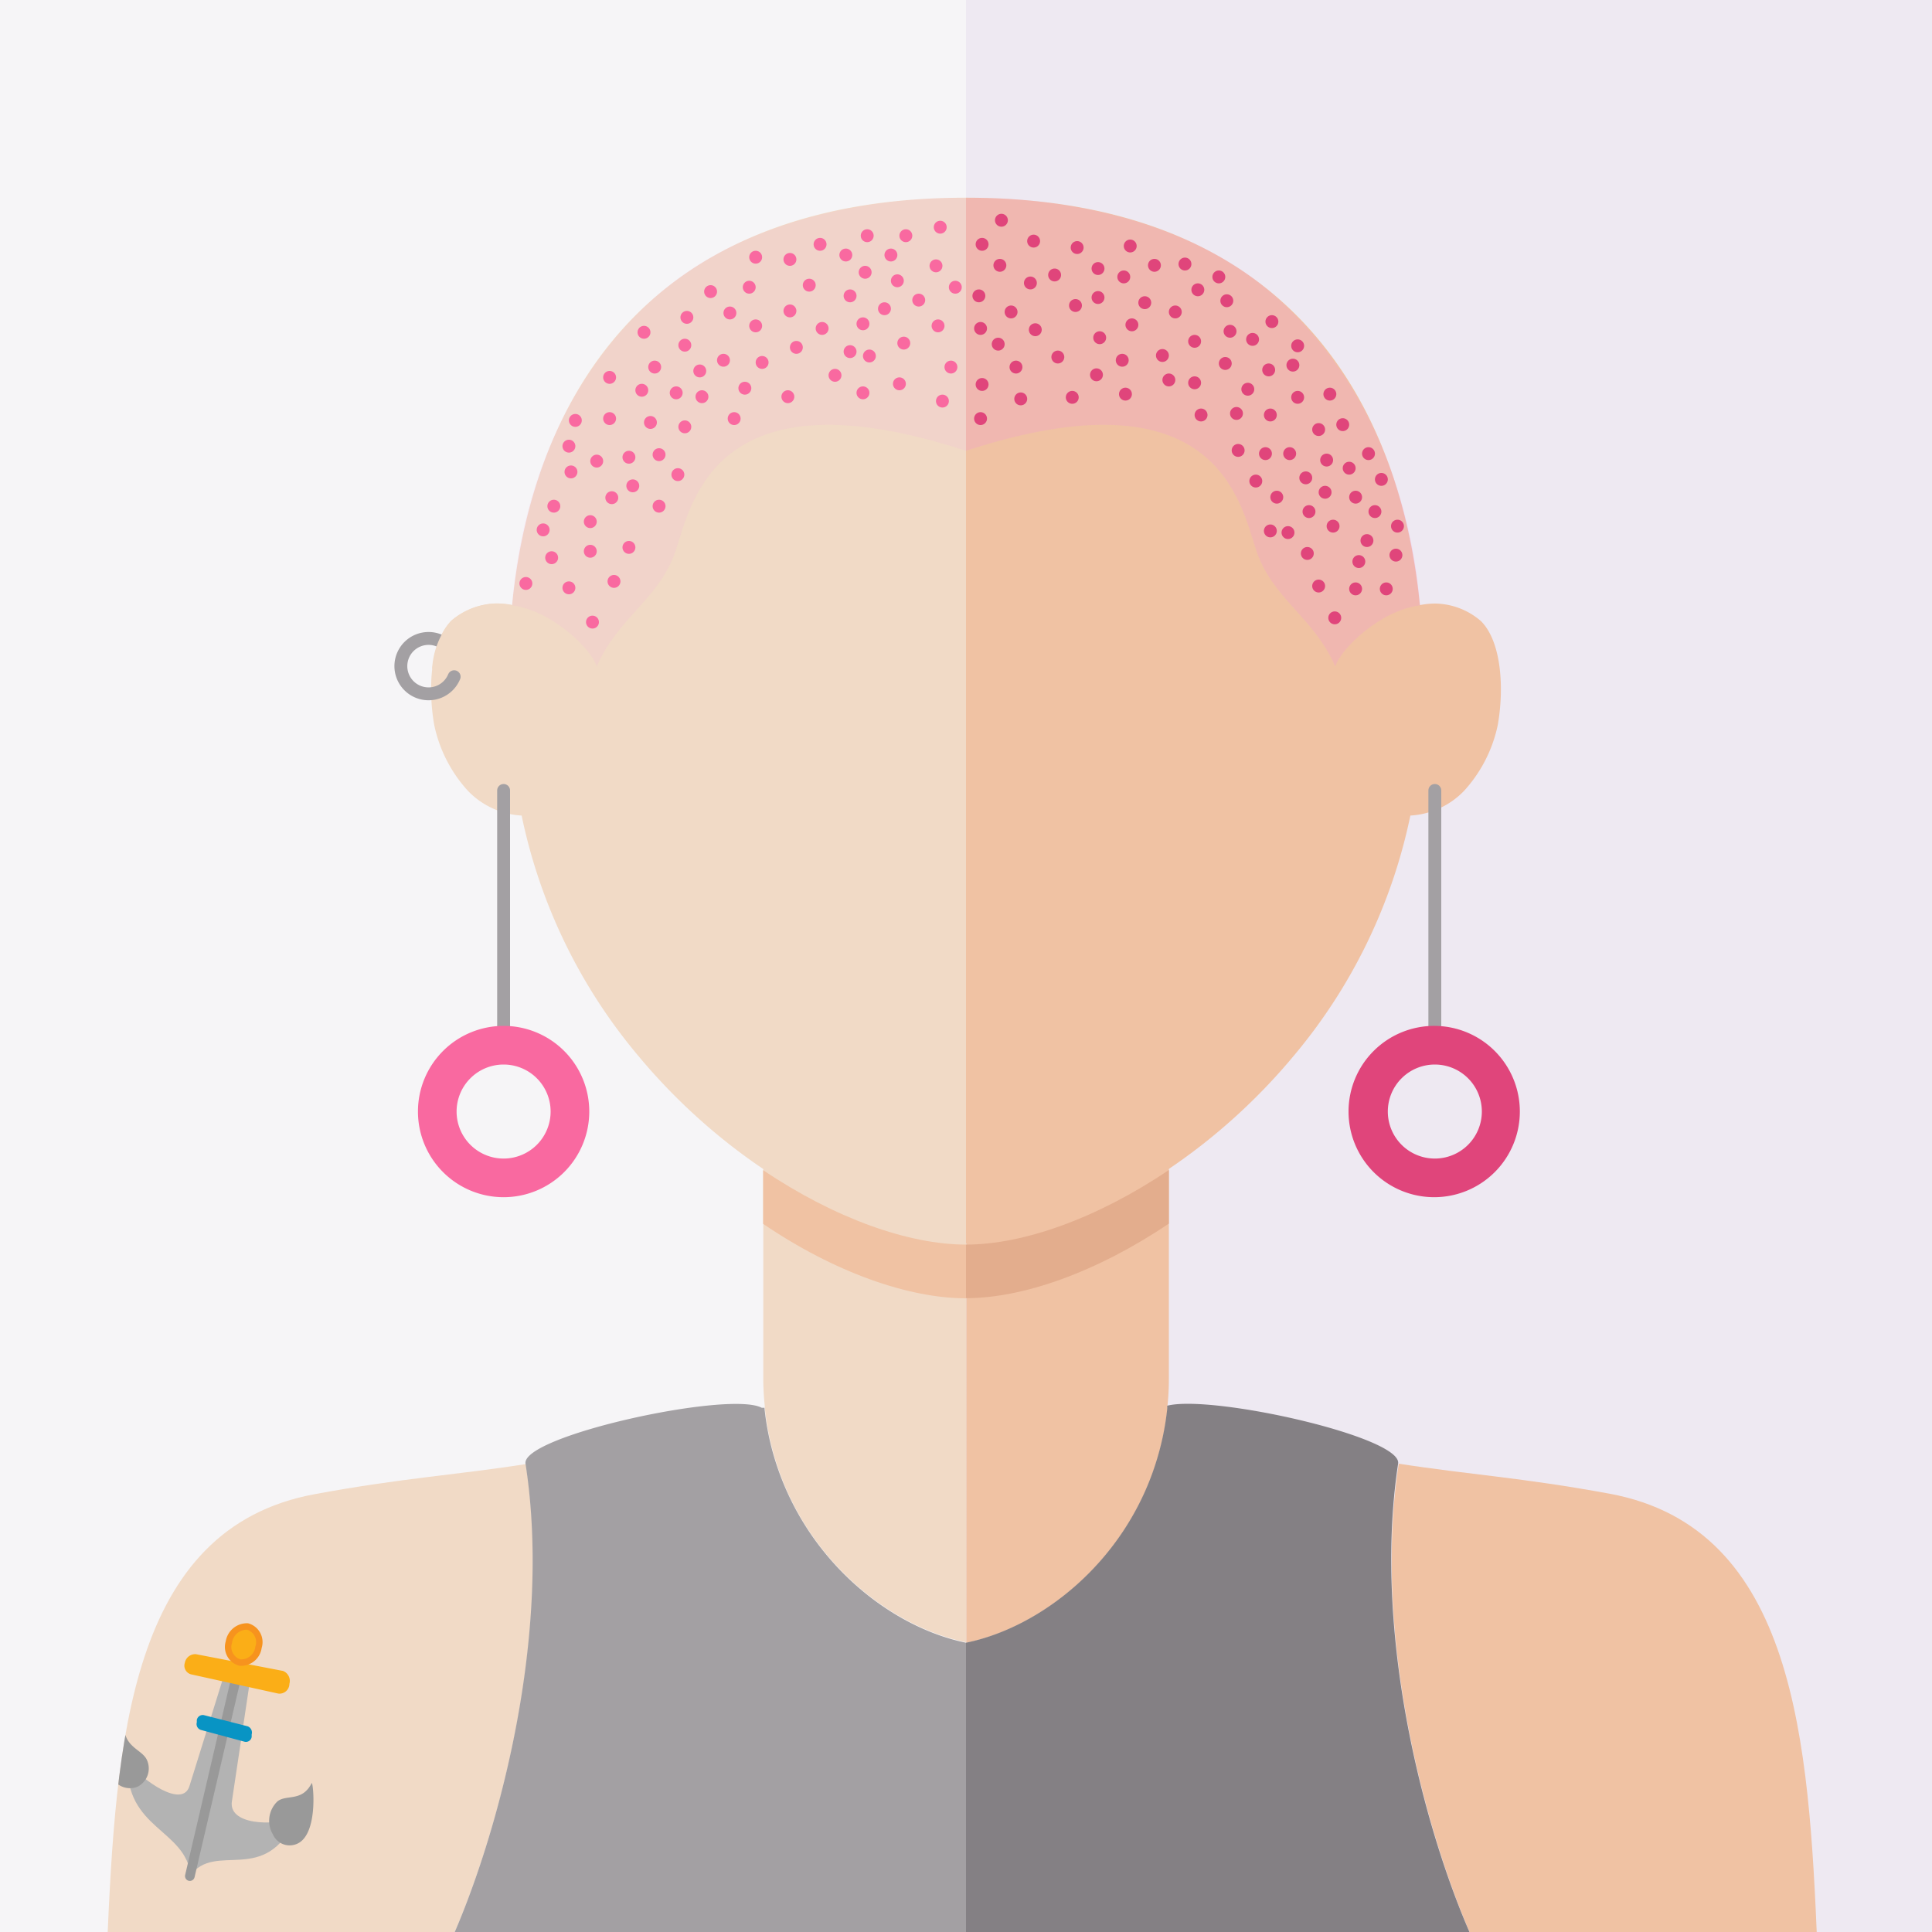 <?xml version="1.0" encoding="UTF-8"?> <svg xmlns="http://www.w3.org/2000/svg" xmlns:xlink="http://www.w3.org/1999/xlink" viewBox="0 0 150 150"><rect x="0" y="0" width="150" height="150" fill="#333333" stroke="none"/><defs><style>.cls-1,.cls-13,.cls-16{fill:none;}.cls-2{fill:#f6f5f7;}.cls-3{fill:#eee9f2;}.cls-4{fill:#f1dac6;}.cls-5{fill:#f0c2a3;}.cls-6{fill:#e3ad8d;}.cls-7,.cls-8{fill:#f48ce6;}.cls-7{opacity:0.1;}.cls-8{opacity:0.2;}.cls-9{fill:#f969a0;}.cls-10{fill:#e0457b;}.cls-11{fill:#a3a0a3;}.cls-12{fill:#848084;}.cls-13{stroke:#a3a0a3;}.cls-13,.cls-16{stroke-linecap:round;}.cls-13,.cls-20{stroke-miterlimit:10;}.cls-14{clip-path:url(#clip-path);}.cls-15{fill:#b3b3b3;}.cls-16{stroke:#999;stroke-linejoin:round;stroke-width:0.75px;}.cls-17{fill:#0894c4;}.cls-18{fill:#999;}.cls-19,.cls-20{fill:#fbae17;}.cls-20{stroke:#f7931e;stroke-width:0.5px;}</style><clipPath id="clip-path"><path class="cls-1" d="M34.8,151.14H8.31C9,135.3,10,118.64,24.47,116c6.83-1.26,10.94-1.48,16.36-2.33C43,127.5,38.35,143.44,34.8,151.14Z"></path></clipPath></defs><title>Georgie_Alt Text</title><g id="BG"><rect class="cls-2" x="-6.49" y="-6.97" width="81.49" height="163.95"></rect><rect class="cls-3" x="75" y="-6.97" width="81.68" height="163.95"></rect></g><g id="Persona"><path class="cls-4" d="M75,82v45.5c-5.82-1.19-12.32-6.27-14.75-14a20.85,20.85,0,0,1-.87-4.2.21.21,0,0,1,0-.11,20.59,20.59,0,0,1-.12-2.24V82Z"></path><path class="cls-5" d="M90.75,82V107a19,19,0,0,1-.11,2.15,2.27,2.27,0,0,1,0,.26,21.11,21.11,0,0,1-.87,4.14c-2.43,7.73-8.93,12.81-14.75,14V82Z"></path><path class="cls-5" d="M75,96.63v4.17c-4.44,0-10.19-2-15.75-5.78V90.85C64.81,94.6,70.56,96.63,75,96.63Z"></path><path class="cls-6" d="M90.75,90.84V95c-5.56,3.75-11.3,5.79-15.75,5.79V96.63C79.45,96.63,85.19,94.59,90.75,90.84Z"></path><path class="cls-4" d="M75,15.35V96.54c-7.17,0-17.74-5.3-25.44-14.56h0a42.31,42.31,0,0,1-9.06-18.66,6.28,6.28,0,0,1-4.18-1.93,10.89,10.89,0,0,1-2.6-5.07c-.52-2.9-.29-6.5,1.29-8.09a5.55,5.55,0,0,1,3.53-1.37,6.23,6.23,0,0,1,1.22.12C41.11,33.24,48.44,15.35,75,15.35Z"></path><path class="cls-5" d="M75,15.35V96.54c7.17,0,17.74-5.3,25.44-14.56h0a42.31,42.31,0,0,0,9.06-18.66,6.28,6.28,0,0,0,4.18-1.93,10.89,10.89,0,0,0,2.6-5.07c.52-2.9.29-6.5-1.29-8.09a5.55,5.55,0,0,0-3.53-1.37,6.23,6.23,0,0,0-1.22.12C108.89,33.24,101.56,15.35,75,15.35Z"></path><path class="cls-7" d="M39.75,47c3.08.38,6.17,3.38,6.58,4.75,1.67-3.87,4.92-5.25,6.17-9.12S55.75,28.72,75,35c0-4.87,0-19.62,0-19.62S60.55,14.7,51.17,22.8,40.13,42.35,39.75,47Z"></path><path class="cls-8" d="M110.25,47c-3.08.38-6.17,3.38-6.58,4.75-1.67-3.87-4.92-5.25-6.17-9.12S94.25,28.72,75,35c0-4.87,0-19.62,0-19.62s14.37-.72,23.75,7.39S109.88,42.35,110.25,47Z"></path><path class="cls-4" d="M34.8,151.14H8.31C9,135.3,10,118.64,24.47,116c6.83-1.26,10.94-1.48,16.36-2.33C43,127.5,38.35,143.44,34.8,151.14Z"></path><path class="cls-5" d="M141.1,151.14H114.6c-3.55-7.7-8.16-23.64-6-37.5,5.43.85,9.53,1.07,16.36,2.33C139.43,118.64,140.43,135.3,141.1,151.14Z"></path><path class="cls-9" d="M65.67,20.3a.5.5,0,0,0,0-1,.5.5,0,0,0,0,1Z"></path><path class="cls-9" d="M61.33,24.64a.5.5,0,0,0,0-1,.5.5,0,0,0,0,1Z"></path><path class="cls-9" d="M56.67,24.8a.5.5,0,0,0,0-1,.5.5,0,0,0,0,1Z"></path><path class="cls-9" d="M56.17,28.47a.5.5,0,0,0,0-1,.5.5,0,0,0,0,1Z"></path><path class="cls-9" d="M50.83,29a.5.5,0,0,0,0-1,.5.5,0,0,0,0,1Z"></path><path class="cls-9" d="M53.33,25.14a.5.5,0,0,0,0-1,.5.5,0,0,0,0,1Z"></path><path class="cls-9" d="M58.17,22.8a.5.5,0,0,0,0-1,.5.5,0,0,0,0,1Z"></path><path class="cls-9" d="M61.33,20.64a.5.5,0,0,0,0-1,.5.5,0,0,0,0,1Z"></path><path class="cls-9" d="M62.83,22.64a.5.5,0,0,0,0-1,.5.5,0,0,0,0,1Z"></path><path class="cls-9" d="M66,23.47a.5.5,0,0,0,0-1,.5.5,0,0,0,0,1Z"></path><path class="cls-9" d="M69.67,22.3a.5.5,0,0,0,0-1,.5.5,0,0,0,0,1Z"></path><path class="cls-9" d="M69.17,20.3a.5.5,0,0,0,0-1,.5.5,0,0,0,0,1Z"></path><path class="cls-9" d="M40.83,45.8a.5.5,0,0,0,0-1,.5.5,0,0,0,0,1Z"></path><path class="cls-9" d="M44.17,46.14a.5.5,0,0,0,0-1,.5.5,0,0,0,0,1Z"></path><path class="cls-9" d="M42.83,43.8a.5.5,0,0,0,0-1,.5.5,0,0,0,0,1Z"></path><path class="cls-9" d="M45.83,41a.5.5,0,0,0,0-1,.5.5,0,0,0,0,1Z"></path><path class="cls-9" d="M46,48.8a.5.5,0,0,0,0-1,.5.5,0,0,0,0,1Z"></path><path class="cls-9" d="M47.67,45.64a.5.5,0,0,0,0-1,.5.5,0,0,0,0,1Z"></path><path class="cls-9" d="M48.83,43a.5.5,0,0,0,0-1,.5.5,0,0,0,0,1Z"></path><path class="cls-9" d="M45.83,43.3a.5.5,0,0,0,0-1,.5.5,0,0,0,0,1Z"></path><path class="cls-9" d="M43,39.8a.5.5,0,0,0,0-1,.5.5,0,0,0,0,1Z"></path><path class="cls-9" d="M42.17,41.64a.5.5,0,0,0,0-1,.5.5,0,0,0,0,1Z"></path><path class="cls-9" d="M44.33,37.14a.5.5,0,0,0,0-1,.5.5,0,0,0,0,1Z"></path><path class="cls-9" d="M47.5,39.14a.5.5,0,0,0,0-1,.5.5,0,0,0,0,1Z"></path><path class="cls-9" d="M46.33,36.3a.5.5,0,0,0,0-1,.5.5,0,0,0,0,1Z"></path><path class="cls-9" d="M44.67,33.14a.5.5,0,0,0,0-1,.5.5,0,0,0,0,1Z"></path><path class="cls-9" d="M47.33,29.8a.5.5,0,0,0,0-1,.5.5,0,0,0,0,1Z"></path><path class="cls-9" d="M51.17,39.8a.5.5,0,0,0,0-1,.5.5,0,0,0,0,1Z"></path><path class="cls-9" d="M47.33,33a.5.5,0,0,0,0-1,.5.5,0,0,0,0,1Z"></path><path class="cls-9" d="M48.83,36a.5.5,0,0,0,0-1,.5.5,0,0,0,0,1Z"></path><path class="cls-9" d="M50.5,33.3a.5.5,0,0,0,0-1,.5.5,0,0,0,0,1Z"></path><path class="cls-9" d="M54.5,31.3a.5.5,0,0,0,0-1,.5.5,0,0,0,0,1Z"></path><path class="cls-9" d="M49.83,30.8a.5.5,0,0,0,0-1,.5.5,0,0,0,0,1Z"></path><path class="cls-9" d="M50,26.3a.5.5,0,0,0,0-1,.5.5,0,0,0,0,1Z"></path><path class="cls-9" d="M51.17,35.8a.5.5,0,0,0,0-1,.5.5,0,0,0,0,1Z"></path><path class="cls-9" d="M57.83,30.64a.5.5,0,0,0,0-1,.5.5,0,0,0,0,1Z"></path><path class="cls-9" d="M61.17,31.3a.5.5,0,0,0,0-1,.5.5,0,0,0,0,1Z"></path><path class="cls-9" d="M64.83,29.64a.5.5,0,0,0,0-1,.5.5,0,0,0,0,1Z"></path><path class="cls-9" d="M67,31a.5.5,0,0,0,0-1,.5.5,0,0,0,0,1Z"></path><path class="cls-9" d="M69.83,30.3a.5.5,0,0,0,0-1,.5.5,0,0,0,0,1Z"></path><path class="cls-9" d="M73.17,31.64a.5.5,0,0,0,0-1,.5.5,0,0,0,0,1Z"></path><path class="cls-9" d="M73.83,29a.5.5,0,0,0,0-1,.5.5,0,0,0,0,1Z"></path><path class="cls-9" d="M70.17,27.14a.5.5,0,0,0,0-1,.5.5,0,0,0,0,1Z"></path><path class="cls-9" d="M72.83,25.8a.5.5,0,0,0,0-1,.5.5,0,0,0,0,1Z"></path><path class="cls-9" d="M72.67,21.14a.5.5,0,0,0,0-1,.5.5,0,0,0,0,1Z"></path><path class="cls-9" d="M71.33,23.8a.5.5,0,0,0,0-1,.5.5,0,0,0,0,1Z"></path><path class="cls-9" d="M67,25.64a.5.5,0,0,0,0-1,.5.5,0,0,0,0,1Z"></path><path class="cls-9" d="M67.5,28.14a.5.5,0,0,0,0-1,.5.5,0,0,0,0,1Z"></path><path class="cls-9" d="M61.83,27.47a.5.5,0,0,0,0-1,.5.5,0,0,0,0,1Z"></path><path class="cls-9" d="M59.17,28.64a.5.5,0,0,0,0-1,.5.5,0,0,0,0,1Z"></path><path class="cls-9" d="M58.67,25.8a.5.5,0,0,0,0-1,.5.5,0,0,0,0,1Z"></path><path class="cls-9" d="M63.83,26a.5.5,0,0,0,0-1,.5.5,0,0,0,0,1Z"></path><path class="cls-9" d="M66,27.8a.5.5,0,0,0,0-1,.5.5,0,0,0,0,1Z"></path><path class="cls-9" d="M73,18.14a.5.5,0,0,0,0-1,.5.5,0,0,0,0,1Z"></path><path class="cls-9" d="M74.17,22.8a.5.5,0,0,0,0-1,.5.5,0,0,0,0,1Z"></path><path class="cls-9" d="M70.33,18.8a.5.5,0,0,0,0-1,.5.5,0,0,0,0,1Z"></path><path class="cls-9" d="M67.33,18.8a.5.5,0,0,0,0-1,.5.5,0,0,0,0,1Z"></path><path class="cls-9" d="M63.67,19.47a.5.5,0,0,0,0-1,.5.5,0,0,0,0,1Z"></path><path class="cls-9" d="M58.67,20.47a.5.5,0,0,0,0-1,.5.5,0,0,0,0,1Z"></path><path class="cls-9" d="M55.17,23.14a.5.5,0,0,0,0-1,.5.5,0,0,0,0,1Z"></path><path class="cls-9" d="M53.17,27.3a.5.5,0,0,0,0-1,.5.5,0,0,0,0,1Z"></path><path class="cls-9" d="M54.33,29.3a.5.5,0,0,0,0-1,.5.5,0,0,0,0,1Z"></path><path class="cls-9" d="M52.5,31a.5.5,0,0,0,0-1,.5.5,0,0,0,0,1Z"></path><path class="cls-9" d="M44.17,35.14a.5.5,0,0,0,0-1,.5.5,0,0,0,0,1Z"></path><path class="cls-9" d="M53.17,33.64a.5.5,0,0,0,0-1,.5.5,0,0,0,0,1Z"></path><path class="cls-9" d="M68.67,24.47a.5.5,0,0,0,0-1,.5.5,0,0,0,0,1Z"></path><path class="cls-9" d="M67.17,21.64a.5.5,0,0,0,0-1,.5.5,0,0,0,0,1Z"></path><path class="cls-9" d="M57,33a.5.5,0,0,0,0-1,.5.5,0,0,0,0,1Z"></path><path class="cls-9" d="M52.63,37.35a.5.5,0,0,0,0-1,.5.5,0,0,0,0,1Z"></path><path class="cls-9" d="M49.13,38.22a.5.5,0,0,0,0-1,.5.5,0,0,0,0,1Z"></path><path class="cls-10" d="M76.25,19.47a.5.5,0,0,0,0-1,.5.5,0,0,0,0,1Z"></path><path class="cls-10" d="M77.63,21.1a.5.5,0,0,0,0-1,.5.5,0,0,0,0,1Z"></path><path class="cls-10" d="M76,23.47a.5.5,0,0,0,0-1,.5.5,0,0,0,0,1Z"></path><path class="cls-10" d="M77.5,27.22a.5.5,0,0,0,0-1,.5.5,0,0,0,0,1Z"></path><path class="cls-10" d="M85.38,26.72a.5.5,0,0,0,0-1,.5.5,0,0,0,0,1Z"></path><path class="cls-10" d="M78.5,24.72a.5.5,0,0,0,0-1,.5.5,0,0,0,0,1Z"></path><path class="cls-10" d="M80,22.47a.5.5,0,0,0,0-1,.5.5,0,0,0,0,1Z"></path><path class="cls-10" d="M82.13,28.22a.5.5,0,0,0,0-1,.5.5,0,0,0,0,1Z"></path><path class="cls-10" d="M76.13,33a.5.5,0,0,0,0-1,.5.5,0,0,0,0,1Z"></path><path class="cls-10" d="M76.25,30.35a.5.5,0,0,0,0-1,.5.5,0,0,0,0,1Z"></path><path class="cls-10" d="M79.25,31.47a.5.5,0,0,0,0-1,.5.5,0,0,0,0,1Z"></path><path class="cls-10" d="M83.25,31.35a.5.5,0,0,0,0-1,.5.5,0,0,0,0,1Z"></path><path class="cls-10" d="M78.88,29a.5.5,0,0,0,0-1,.5.5,0,0,0,0,1Z"></path><path class="cls-10" d="M76.13,26a.5.5,0,0,0,0-1,.5.5,0,0,0,0,1Z"></path><path class="cls-10" d="M80.38,26.1a.5.5,0,0,0,0-1,.5.5,0,0,0,0,1Z"></path><path class="cls-10" d="M83.5,24.22a.5.5,0,0,0,0-1,.5.5,0,0,0,0,1Z"></path><path class="cls-10" d="M81.88,21.85a.5.5,0,0,0,0-1,.5.5,0,0,0,0,1Z"></path><path class="cls-10" d="M83.63,19.72a.5.5,0,0,0,0-1,.5.5,0,0,0,0,1Z"></path><path class="cls-10" d="M85.25,23.6a.5.5,0,0,0,0-1,.5.5,0,0,0,0,1Z"></path><path class="cls-10" d="M87.88,25.72a.5.5,0,0,0,0-1,.5.5,0,0,0,0,1Z"></path><path class="cls-10" d="M85.13,29.6a.5.5,0,0,0,0-1,.5.5,0,0,0,0,1Z"></path><path class="cls-10" d="M87.38,31.1a.5.5,0,0,0,0-1,.5.5,0,0,0,0,1Z"></path><path class="cls-10" d="M90.75,30a.5.5,0,0,0,0-1,.5.5,0,0,0,0,1Z"></path><path class="cls-10" d="M80.25,19.22a.5.5,0,0,0,0-1,.5.5,0,0,0,0,1Z"></path><path class="cls-10" d="M77.75,17.6a.5.5,0,0,0,0-1,.5.5,0,0,0,0,1Z"></path><path class="cls-10" d="M85.25,21.35a.5.5,0,0,0,0-1,.5.5,0,0,0,0,1Z"></path><path class="cls-10" d="M87.75,19.6a.5.5,0,0,0,0-1,.5.5,0,0,0,0,1Z"></path><path class="cls-10" d="M89.63,21.1a.5.5,0,0,0,0-1,.5.5,0,0,0,0,1Z"></path><path class="cls-10" d="M92,21a.5.5,0,0,0,0-1,.5.5,0,0,0,0,1Z"></path><path class="cls-10" d="M87.25,22a.5.5,0,0,0,0-1,.5.5,0,0,0,0,1Z"></path><path class="cls-10" d="M88.88,24a.5.5,0,0,0,0-1,.5.5,0,0,0,0,1Z"></path><path class="cls-10" d="M91.25,24.72a.5.5,0,0,0,0-1,.5.5,0,0,0,0,1Z"></path><path class="cls-10" d="M93,23a.5.5,0,0,0,0-1,.5.5,0,0,0,0,1Z"></path><path class="cls-10" d="M95.25,23.85a.5.5,0,0,0,0-1,.5.5,0,0,0,0,1Z"></path><path class="cls-10" d="M87.13,28.47a.5.5,0,0,0,0-1,.5.5,0,0,0,0,1Z"></path><path class="cls-10" d="M90.25,28.1a.5.5,0,0,0,0-1,.5.5,0,0,0,0,1Z"></path><path class="cls-10" d="M92.75,27a.5.5,0,0,0,0-1,.5.5,0,0,0,0,1Z"></path><path class="cls-10" d="M95.5,26.22a.5.5,0,0,0,0-1,.5.5,0,0,0,0,1Z"></path><path class="cls-10" d="M98.75,25.47a.5.5,0,0,0,0-1,.5.5,0,0,0,0,1Z"></path><path class="cls-10" d="M100.75,31.35a.5.5,0,0,0,0-1,.5.5,0,0,0,0,1Z"></path><path class="cls-10" d="M98.5,29.22a.5.5,0,0,0,0-1,.5.5,0,0,0,0,1Z"></path><path class="cls-10" d="M100.38,28.85a.5.5,0,0,0,0-1,.5.5,0,0,0,0,1Z"></path><path class="cls-10" d="M103.25,31.1a.5.5,0,0,0,0-1,.5.5,0,0,0,0,1Z"></path><path class="cls-10" d="M100.75,27.35a.5.5,0,0,0,0-1,.5.5,0,0,0,0,1Z"></path><path class="cls-10" d="M95.13,28.72a.5.5,0,0,0,0-1,.5.5,0,0,0,0,1Z"></path><path class="cls-10" d="M96,32.6a.5.5,0,0,0,0-1,.5.5,0,0,0,0,1Z"></path><path class="cls-10" d="M96.88,30.72a.5.5,0,0,0,0-1,.5.5,0,0,0,0,1Z"></path><path class="cls-10" d="M92.75,30.22a.5.5,0,0,0,0-1,.5.5,0,0,0,0,1Z"></path><path class="cls-10" d="M93.25,32.72a.5.5,0,0,0,0-1,.5.5,0,0,0,0,1Z"></path><path class="cls-10" d="M96.13,35.47a.5.5,0,0,0,0-1,.5.5,0,0,0,0,1Z"></path><path class="cls-10" d="M98.63,32.72a.5.5,0,0,0,0-1,.5.5,0,0,0,0,1Z"></path><path class="cls-10" d="M100.13,35.72a.5.5,0,0,0,0-1,.5.5,0,0,0,0,1Z"></path><path class="cls-10" d="M102.38,33.85a.5.5,0,0,0,0-1,.5.5,0,0,0,0,1Z"></path><path class="cls-10" d="M103,36.22a.5.5,0,0,0,0-1,.5.5,0,0,0,0,1Z"></path><path class="cls-10" d="M99.13,39.1a.5.5,0,0,0,0-1,.5.5,0,0,0,0,1Z"></path><path class="cls-10" d="M98.25,35.72a.5.5,0,0,0,0-1,.5.5,0,0,0,0,1Z"></path><path class="cls-10" d="M98.63,41.72a.5.5,0,0,0,0-1,.5.5,0,0,0,0,1Z"></path><path class="cls-10" d="M100,41.85a.5.5,0,0,0,0-1,.5.5,0,0,0,0,1Z"></path><path class="cls-10" d="M101.5,43.47a.5.5,0,0,0,0-1,.5.5,0,0,0,0,1Z"></path><path class="cls-10" d="M104.25,33.47a.5.5,0,0,0,0-1,.5.5,0,0,0,0,1Z"></path><path class="cls-10" d="M106.25,35.72a.5.5,0,0,0,0-1,.5.5,0,0,0,0,1Z"></path><path class="cls-10" d="M105.25,39.1a.5.5,0,0,0,0-1,.5.5,0,0,0,0,1Z"></path><path class="cls-10" d="M106.75,40.22a.5.5,0,0,0,0-1,.5.5,0,0,0,0,1Z"></path><path class="cls-10" d="M107.25,37.72a.5.5,0,0,0,0-1,.5.5,0,0,0,0,1Z"></path><path class="cls-10" d="M108.5,41.35a.5.5,0,0,0,0-1,.5.5,0,0,0,0,1Z"></path><path class="cls-10" d="M108.38,43.6a.5.5,0,0,0,0-1,.5.5,0,0,0,0,1Z"></path><path class="cls-10" d="M105.25,46.22a.5.5,0,0,0,0-1,.5.5,0,0,0,0,1Z"></path><path class="cls-10" d="M107.63,46.22a.5.5,0,0,0,0-1,.5.5,0,0,0,0,1Z"></path><path class="cls-10" d="M105.5,44.1a.5.5,0,0,0,0-1,.5.5,0,0,0,0,1Z"></path><path class="cls-10" d="M103.5,41.35a.5.5,0,0,0,0-1,.5.5,0,0,0,0,1Z"></path><path class="cls-10" d="M102.38,46a.5.5,0,0,0,0-1,.5.5,0,0,0,0,1Z"></path><path class="cls-10" d="M103.63,48.47a.5.5,0,0,0,0-1,.5.5,0,0,0,0,1Z"></path><path class="cls-10" d="M101.63,40.22a.5.5,0,0,0,0-1,.5.5,0,0,0,0,1Z"></path><path class="cls-10" d="M101.38,37.6a.5.5,0,0,0,0-1,.5.5,0,0,0,0,1Z"></path><path class="cls-10" d="M102.88,38.72a.5.5,0,0,0,0-1,.5.5,0,0,0,0,1Z"></path><path class="cls-10" d="M97.5,37.85a.5.5,0,0,0,0-1,.5.5,0,0,0,0,1Z"></path><path class="cls-10" d="M106.13,42.47a.5.5,0,0,0,0-1,.5.5,0,0,0,0,1Z"></path><path class="cls-10" d="M104.75,36.85a.5.5,0,0,0,0-1,.5.5,0,0,0,0,1Z"></path><path class="cls-10" d="M94.63,22a.5.5,0,0,0,0-1,.5.5,0,0,0,0,1Z"></path><path class="cls-10" d="M97.25,26.85a.5.5,0,0,0,0-1,.5.5,0,0,0,0,1Z"></path><path class="cls-11" d="M75,127.54v23.6H34.8c3.55-7.7,8.16-23.64,6-37.5h0c-.33-2.16,15.84-5.69,18.34-4.34l.21,0a20.85,20.85,0,0,0,.87,4.2C62.68,121.27,69.18,126.35,75,127.54Z"></path><path class="cls-12" d="M114.6,151.14H75v-23.6c5.82-1.19,12.32-6.27,14.75-14a21.11,21.11,0,0,0,.87-4.14,2.27,2.27,0,0,0,0-.26c3.48-.89,18.25,2.42,17.93,4.49h0C106.44,127.5,111,143.44,114.6,151.14Z"></path><path class="cls-13" d="M35.26,52.54a2.15,2.15,0,1,1-1.17-2.81"></path><path class="cls-4" d="M33.55,51.94A6.34,6.34,0,0,1,35,48.22a5.55,5.55,0,0,1,3.53-1.37,6.23,6.23,0,0,1,1.22.12l.16,3.5Z"></path><line class="cls-13" x1="39.1" y1="61.37" x2="39.1" y2="80.66"></line><path class="cls-9" d="M39.1,82.65a3.65,3.65,0,1,1-3.65,3.65,3.65,3.65,0,0,1,3.65-3.65m0-3a6.65,6.65,0,1,0,6.65,6.65,6.65,6.65,0,0,0-6.65-6.65Z"></path><line class="cls-13" x1="111.4" y1="61.37" x2="111.4" y2="80.66"></line><path class="cls-10" d="M111.4,82.65a3.65,3.65,0,1,1-3.65,3.65,3.65,3.65,0,0,1,3.65-3.65m0-3A6.65,6.65,0,1,0,118,86.3a6.65,6.65,0,0,0-6.65-6.65Z"></path><g class="cls-14"><path class="cls-15" d="M14.74,145.66c2-2.79,5.84.89,8.27-4.55-1.86.7-5.33.56-5-1.29h0l1.33-8.88-2.08-.45-2.56,8.21c-.55,1.67-3.52-.36-4.81-1.92-.17,5.31,4.51,5.16,4.94,8.88"></path><line class="cls-16" x1="14.74" y1="145.66" x2="18.23" y2="130.71"></line><path class="cls-17" d="M19,135.23l-3.41-.92a.48.48,0,0,1-.31-.59l0-.18a.47.47,0,0,1,.54-.38l3.41.87a.52.52,0,0,1,.31.63l0,.19A.45.45,0,0,1,19,135.23Z"></path><path class="cls-18" d="M11.41,136.65a1.59,1.59,0,0,1-.75,2.08,1.58,1.58,0,0,1-2-.81c-.79-1.49,1-3.85,1-3.68C9.75,135.68,11.06,135.86,11.41,136.65Z"></path><path class="cls-18" d="M21.53,139.87a2.08,2.08,0,0,0-.34,2.56,1.42,1.42,0,0,0,2.11.59c1.42-1,1-4.75.9-4.58C23.45,139.93,22.21,139.29,21.53,139.87Z"></path><path class="cls-19" d="M21.61,131.49,14.85,130a.7.7,0,0,1-.5-.9h0a.82.82,0,0,1,.86-.67l6.76,1.3a.83.83,0,0,1,.5,1h0A.77.77,0,0,1,21.61,131.49Z"></path><path class="cls-20" d="M20.07,127.89a1.36,1.36,0,0,1-1.45,1.19,1.26,1.26,0,0,1-.85-1.59,1.42,1.42,0,0,1,1.45-1.21A1.26,1.26,0,0,1,20.07,127.89Z"></path></g></g></svg> 